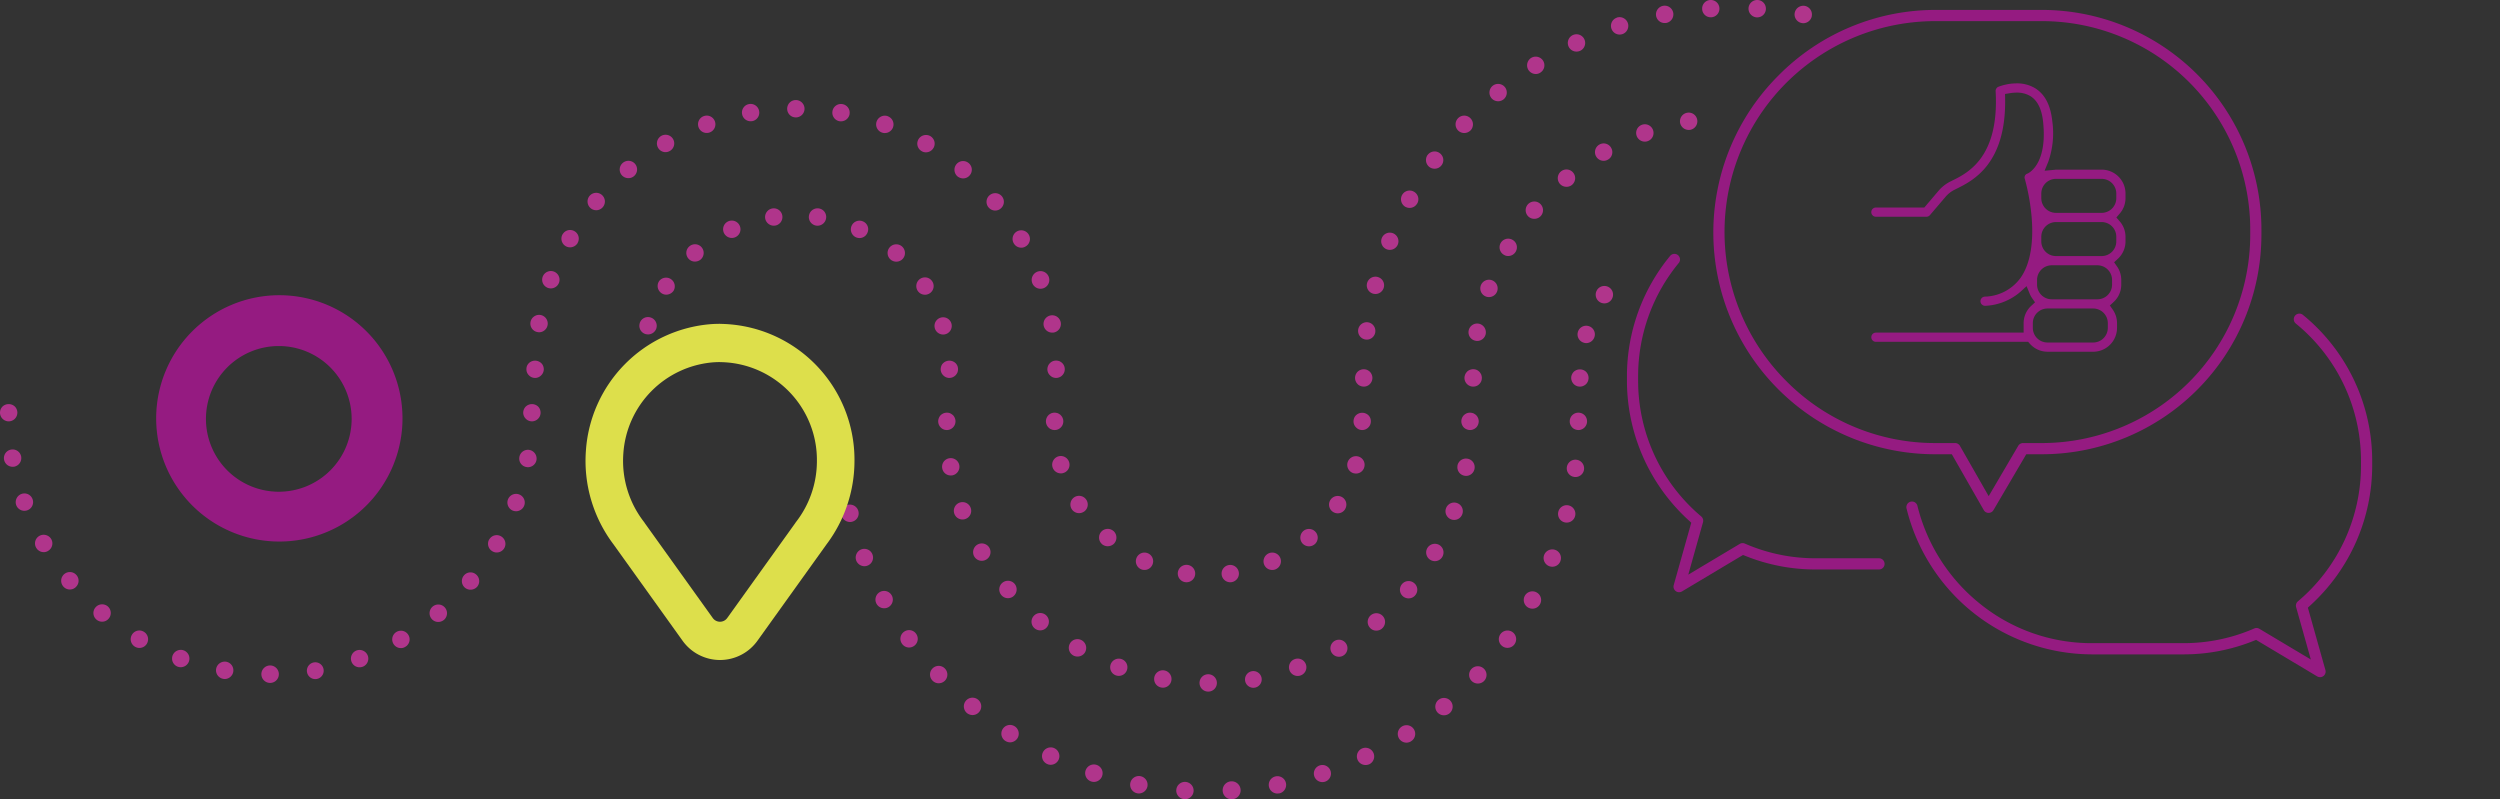 <svg xmlns="http://www.w3.org/2000/svg" xmlns:xlink="http://www.w3.org/1999/xlink" width="376.932" height="120.511" viewBox="0 0 376.932 120.511">
  <rect x="0" y="0" width="376.932" height="120.511" fill="#333333" stroke="none"/>
  <defs>
    <clipPath id="clip-path">
      <path id="Tracé_6826" data-name="Tracé 6826" d="M318.489,48.165H0V-72.346H318.489Z" transform="translate(0 72.346)" fill="#b0358b"/>
    </clipPath>
    <clipPath id="clip-path-2">
      <rect id="Rectangle_5015" data-name="Rectangle 5015" width="131.633" height="101.371" fill="none"/>
    </clipPath>
  </defs>
  <g id="Groupe_6454" data-name="Groupe 6454" transform="translate(-369 -3137.606)">
    <g id="Groupe_6417" data-name="Groupe 6417" transform="translate(369 3137.606)">
      <g id="Groupe_6084" data-name="Groupe 6084" transform="translate(0 0)" clip-path="url(#clip-path)">
        <g id="Groupe_6058" data-name="Groupe 6058" transform="translate(204.752 -0.001)">
          <path id="Tracé_6800" data-name="Tracé 6800" d="M1.915,19.268h0A1.312,1.312,0,0,0,.776,17.8a1.313,1.313,0,0,0-.328,2.605c.065,0,.118.013.17.013a1.3,1.3,0,0,0,1.3-1.153M3.2,12.552a1.291,1.291,0,0,0-.943-1.584,1.3,1.3,0,1,0-.641,2.527,1.334,1.334,0,0,0,.313.04A1.3,1.3,0,0,0,3.2,12.552M5.319,6.057a1.3,1.3,0,1,0-1.7.735,1.288,1.288,0,0,0,.485.092,1.3,1.3,0,0,0,1.218-.826m2.92-6.18V-.11a1.3,1.3,0,0,0-.511-1.781,1.3,1.3,0,0,0-1.781.511A1.326,1.326,0,0,0,6.458.4,1.4,1.4,0,0,0,7.1.558,1.3,1.3,0,0,0,8.239-.123m3.678-5.76A1.29,1.29,0,0,0,11.63-7.7a1.3,1.3,0,0,0-1.821.275H9.8A1.328,1.328,0,0,0,10.084-5.6a1.328,1.328,0,0,0,.773.248,1.291,1.291,0,0,0,1.059-.536m4.374-5.25a1.319,1.319,0,0,0-.067-1.859,1.3,1.3,0,0,0-1.846.052,1.322,1.322,0,0,0,.052,1.861,1.345,1.345,0,0,0,.9.353,1.376,1.376,0,0,0,.956-.406m4.987-4.687h0a1.319,1.319,0,0,0,.172-1.846,1.322,1.322,0,0,0-1.847-.17,1.32,1.32,0,0,0-.17,1.846,1.3,1.3,0,0,0,1.009.471,1.29,1.29,0,0,0,.836-.3M26.8-19.841h0a1.3,1.3,0,0,0,.406-1.807,1.321,1.321,0,0,0-1.806-.4A1.327,1.327,0,0,0,25-20.246a1.33,1.33,0,0,0,1.113.615,1.221,1.221,0,0,0,.693-.21m6-3.287a1.306,1.306,0,0,0,.63-1.741,1.306,1.306,0,0,0-1.742-.628,1.311,1.311,0,0,0-.628,1.741,1.31,1.31,0,0,0,1.191.746,1.391,1.391,0,0,0,.55-.118m6.363-2.514h0A1.317,1.317,0,0,0,40-27.29a1.319,1.319,0,0,0-1.651-.851v.013a1.3,1.3,0,0,0-.838,1.636,1.312,1.312,0,0,0,1.244.916,1.426,1.426,0,0,0,.4-.065m28.569-2.724A1.314,1.314,0,0,0,66.685-29.9a1.324,1.324,0,0,0-1.531,1.046A1.318,1.318,0,0,0,66.2-27.317a1.455,1.455,0,0,0,.25.027,1.315,1.315,0,0,0,1.283-1.074M45.79-27.33a1.314,1.314,0,0,0,1.046-1.531,1.307,1.307,0,0,0-1.531-1.048,1.317,1.317,0,0,0-1.048,1.531,1.3,1.3,0,0,0,1.283,1.061,1.5,1.5,0,0,0,.25-.013M60.807-29.4a1.307,1.307,0,0,0-1.231-1.388,1.316,1.316,0,0,0-1.388,1.231,1.325,1.325,0,0,0,1.231,1.388H59.5A1.306,1.306,0,0,0,60.807-29.4m-8.236,1.218A1.3,1.3,0,0,0,53.8-29.569a1.3,1.3,0,0,0-1.388-1.218A1.289,1.289,0,0,0,51.2-29.4a1.292,1.292,0,0,0,1.3,1.218Z" transform="translate(0.689 30.79)" fill="#b0358b"/>
        </g>
        <g id="Groupe_6059" data-name="Groupe 6059" transform="translate(204.304 55.672)">
          <path id="Tracé_6801" data-name="Tracé 6801" d="M.523,1.048a1.29,1.29,0,0,0,.5-.1A1.184,1.184,0,0,0,1.453.654a1.32,1.32,0,0,0,.38-.916,1.355,1.355,0,0,0-.38-.929,1.552,1.552,0,0,0-.431-.288,1.337,1.337,0,0,0-1.428.288,1.348,1.348,0,0,0-.38.929,1.313,1.313,0,0,0,.38.916A1.083,1.083,0,0,0,.025.943a1.277,1.277,0,0,0,.5.1" transform="translate(0.786 1.574)" fill="#b0358b"/>
        </g>
        <g id="Groupe_6061" data-name="Groupe 6061" transform="translate(221.409 16.394)">
          <path id="Tracé_6803" data-name="Tracé 6803" d="M1.945,12.883A1.326,1.326,0,0,0,.886,11.364,1.312,1.312,0,0,0-.633,12.425,1.3,1.3,0,0,0,.426,13.944a1.468,1.468,0,0,0,.223.027,1.316,1.316,0,0,0,1.3-1.088m1.716-6.39h0a1.309,1.309,0,1,0-1.676.786,1.346,1.346,0,0,0,.445.078,1.306,1.306,0,0,0,1.231-.865M6.463.51a1.29,1.29,0,0,0-.471-1.781A1.308,1.308,0,0,0,4.2-.8,1.308,1.308,0,0,0,4.682.981a1.175,1.175,0,0,0,.655.183A1.3,1.3,0,0,0,6.463.51M10.272-4.9a1.308,1.308,0,0,0-.157-1.846,1.309,1.309,0,0,0-1.846.157,1.321,1.321,0,0,0,.157,1.846,1.291,1.291,0,0,0,.838.3A1.324,1.324,0,0,0,10.272-4.9M14.96-9.572a1.309,1.309,0,0,0,.158-1.846,1.309,1.309,0,0,0-1.847-.158,1.309,1.309,0,0,0-.157,1.847,1.329,1.329,0,0,0,1.008.458,1.291,1.291,0,0,0,.838-.3m5.42-3.8a1.289,1.289,0,0,0,.471-1.779,1.292,1.292,0,0,0-1.781-.485,1.311,1.311,0,0,0-.485,1.781,1.305,1.305,0,0,0,1.139.666,1.333,1.333,0,0,0,.655-.183m6-2.788a1.306,1.306,0,0,0,.786-1.676,1.306,1.306,0,0,0-1.676-.785,1.306,1.306,0,0,0-.786,1.676,1.306,1.306,0,0,0,1.231.863,1.3,1.3,0,0,0,.445-.078m6.39-1.7a1.311,1.311,0,0,0,1.061-1.519,1.3,1.3,0,0,0-1.506-1.061,1.31,1.31,0,0,0-1.074,1.519,1.318,1.318,0,0,0,1.3,1.073,1.52,1.52,0,0,0,.223-.012" transform="translate(0.655 21.042)" fill="#b0358b"/>
        </g>
        <g id="Groupe_6062" data-name="Groupe 6062" transform="translate(220.802 55.672)">
          <path id="Tracé_6804" data-name="Tracé 6804" d="M.523,1.048a1.4,1.4,0,0,0,.51-.1,1.129,1.129,0,0,0,.42-.288A1.322,1.322,0,0,0,1.741.236a1.3,1.3,0,0,0,.092-.5.874.874,0,0,0-.027-.262,1.971,1.971,0,0,0-.065-.25,1.933,1.933,0,0,0-.132-.222,1.011,1.011,0,0,0-.157-.2,1.311,1.311,0,0,0-.42-.288,1.356,1.356,0,0,0-1.439.288c-.053.065-.1.132-.157.2a1.591,1.591,0,0,0-.118.222c-.027.078-.053.172-.08.25a1.984,1.984,0,0,0-.025.262,1.284,1.284,0,0,0,.1.5A1.285,1.285,0,0,0-.406.654a1.324,1.324,0,0,0,.929.393" transform="translate(0.786 1.574)" fill="#b0358b"/>
        </g>
        <g id="Groupe_6064" data-name="Groupe 6064" transform="translate(237.845 32.722)">
          <path id="Tracé_6806" data-name="Tracé 6806" d="M2,6.68H2a1.294,1.294,0,0,0-.878-1.624,1.3,1.3,0,0,0-.745,2.5,1.246,1.246,0,0,0,.365.067A1.316,1.316,0,0,0,2,6.68M4.588,1.023a1.308,1.308,0,0,0-.38-1.807A1.322,1.322,0,0,0,2.389-.4H2.4a1.309,1.309,0,0,0,.38,1.821,1.3,1.3,0,0,0,.706.21,1.29,1.29,0,0,0,1.1-.6" transform="translate(0.56 11.389)" fill="#b0358b"/>
        </g>
        <g id="Groupe_6065" data-name="Groupe 6065" transform="translate(236.893 55.691)">
          <path id="Tracé_6807" data-name="Tracé 6807" d="M.523,1.04A1.348,1.348,0,0,0,1.453.66,1.31,1.31,0,0,0,1.624.45C1.663.385,1.7.307,1.741.229a1.246,1.246,0,0,0,.065-.25.789.789,0,0,0,.027-.248,1.313,1.313,0,0,0-.38-.929,1.353,1.353,0,0,0-1.846,0,1.334,1.334,0,0,0-.393.929,1.57,1.57,0,0,0,.027.248c.025.093.052.17.078.25S-.6.385-.563.45a1.217,1.217,0,0,0,.17.21A1.266,1.266,0,0,0-.2.817,1.169,1.169,0,0,0,.025.935a.85.85,0,0,0,.25.078,1.57,1.57,0,0,0,.248.027" transform="translate(0.786 1.562)" fill="#b0358b"/>
        </g>
        <g id="Groupe_6066" data-name="Groupe 6066" transform="translate(125.104 62.215)">
          <path id="Tracé_6808" data-name="Tracé 6808" d="M.523,1.049A1.3,1.3,0,0,0,1.453.656a.569.569,0,0,0,.157-.2A1.127,1.127,0,0,0,1.741.238a1.564,1.564,0,0,0,.067-.25A.839.839,0,0,0,1.833-.26a.93.93,0,0,0-.025-.262c-.015-.078-.04-.157-.067-.25a1.719,1.719,0,0,0-.132-.222,1.011,1.011,0,0,0-.157-.2,1.311,1.311,0,0,0-.42-.288,1.351,1.351,0,0,0-1.008,0,1.3,1.3,0,0,0-.418.288,1.985,1.985,0,0,0-.17.2,1.79,1.79,0,0,0-.118.222,2.321,2.321,0,0,0-.078.25A1.74,1.74,0,0,0-.786-.26a1.57,1.57,0,0,0,.027.248,1.287,1.287,0,0,0,.078.25A1.169,1.169,0,0,0-.563.459a.787.787,0,0,0,.17.2,1.276,1.276,0,0,0,.916.393" transform="translate(0.786 1.576)" fill="#b0358b"/>
        </g>
        <g id="Groupe_6067" data-name="Groupe 6067" transform="translate(125.539 69.215)">
          <path id="Tracé_6809" data-name="Tracé 6809" d="M28.321,20.5a1.355,1.355,0,1,0-.08,0Zm-5.774-1.231a1.318,1.318,0,0,0-1.233-1.388,1.3,1.3,0,1,0-.157,2.605c.027,0,.052.013.08.013a1.317,1.317,0,0,0,1.309-1.231m12.883.34v.013a1.312,1.312,0,0,0-.485-2.579,1.307,1.307,0,0,0,.235,2.592,1.751,1.751,0,0,0,.25-.027M15.582,18.565A1.314,1.314,0,1,0,14.049,19.6h-.013a2.052,2.052,0,0,0,.248.025,1.331,1.331,0,0,0,1.3-1.059m26.787-.72a1.29,1.29,0,1,0-.391.065,1.4,1.4,0,0,0,.391-.065M8.76,16.98a1.315,1.315,0,1,0-1.651.838,1.417,1.417,0,0,0,.393.065,1.321,1.321,0,0,0,1.258-.9m40.286-1.769a1.309,1.309,0,0,0-1.113-2.369,1.3,1.3,0,0,0,.55,2.487,1.377,1.377,0,0,0,.563-.118m-46.86-.666A1.317,1.317,0,0,0,1.559,12.8a1.315,1.315,0,0,0-1.742.63,1.3,1.3,0,0,0,.63,1.741A1.166,1.166,0,0,0,1,15.3a1.322,1.322,0,0,0,1.191-.758m53.145-2.79a1.309,1.309,0,1,0-1.4-2.212,1.314,1.314,0,0,0,.693,2.422,1.268,1.268,0,0,0,.708-.21M-4.02,11.31A1.313,1.313,0,0,0-4.426,9.5a1.3,1.3,0,0,0-1.806.4,1.3,1.3,0,0,0,.406,1.807,1.332,1.332,0,0,0,.693.21A1.327,1.327,0,0,0-4.02,11.31M61.132,7.54a1.311,1.311,0,0,0-1.676-2.017,1.321,1.321,0,0,0-.17,1.847,1.318,1.318,0,0,0,1.846.17M-9.78,7.331a1.3,1.3,0,0,0-.17-1.847,1.312,1.312,0,0,0-1.847.172,1.321,1.321,0,0,0,.17,1.846,1.373,1.373,0,0,0,.84.3A1.3,1.3,0,0,0-9.78,7.331M66.356,2.643A1.3,1.3,0,0,0,66.3.8a1.318,1.318,0,0,0-1.859.052A1.3,1.3,0,0,0,64.5,2.695a1.329,1.329,0,0,0,.9.353,1.3,1.3,0,0,0,.956-.4m-81.346.013A1.32,1.32,0,0,0-14.939.8,1.3,1.3,0,0,0-16.784.744a1.3,1.3,0,0,0-.053,1.846,1.285,1.285,0,0,0,.943.42,1.317,1.317,0,0,0,.9-.353M70.925-2.869A1.306,1.306,0,0,0,70.637-4.7a1.312,1.312,0,0,0-1.819.288,1.306,1.306,0,0,0,.288,1.834,1.256,1.256,0,0,0,.76.248,1.291,1.291,0,0,0,1.059-.536m-90.513.235a1.306,1.306,0,0,0,.29-1.832,1.289,1.289,0,0,0-1.821-.288,1.291,1.291,0,0,0-.288,1.821,1.306,1.306,0,0,0,1.059.55,1.335,1.335,0,0,0,.76-.25M74.774-8.906h0a1.3,1.3,0,0,0-.51-1.781,1.312,1.312,0,0,0-1.781.511,1.316,1.316,0,0,0,.523,1.781,1.354,1.354,0,0,0,.628.157,1.286,1.286,0,0,0,1.139-.668m-98.25.445a1.309,1.309,0,0,0,.51-1.779,1.307,1.307,0,0,0-1.779-.511,1.306,1.306,0,0,0-.511,1.781A1.3,1.3,0,0,0-24.1-8.3a1.4,1.4,0,0,0,.628-.158M77.838-15.387a1.3,1.3,0,0,0-.731-1.7,1.324,1.324,0,0,0-1.7.733,1.315,1.315,0,0,0,.735,1.7,1.326,1.326,0,0,0,.485.092,1.281,1.281,0,0,0,1.216-.826m-104.455.655a1.293,1.293,0,0,0,.733-1.689v-.012a1.313,1.313,0,0,0-1.7-.733,1.323,1.323,0,0,0-.733,1.7,1.329,1.329,0,0,0,1.218.826,1.208,1.208,0,0,0,.485-.093M80.065-22.2a1.311,1.311,0,0,0-.943-1.6,1.3,1.3,0,0,0-1.584.943,1.305,1.305,0,0,0,.929,1.6,1.466,1.466,0,0,0,.326.04,1.3,1.3,0,0,0,1.271-.983m-109,.851a1.3,1.3,0,0,0,.943-1.584,1.323,1.323,0,0,0-1.6-.956,1.331,1.331,0,0,0-.941,1.6,1.323,1.323,0,0,0,1.269.983,1.368,1.368,0,0,0,.326-.04M81.413-29.238a1.306,1.306,0,0,0-1.138-1.454,1.307,1.307,0,0,0-1.454,1.126A1.3,1.3,0,0,0,79.947-28.1a.79.79,0,0,0,.17.013,1.312,1.312,0,0,0,1.3-1.151M-30.4-28.192a1.306,1.306,0,0,0,1.139-1.453,1.312,1.312,0,0,0-1.468-1.139,1.306,1.306,0,0,0-1.138,1.453,1.322,1.322,0,0,0,1.3,1.153.731.731,0,0,0,.17-.013" transform="translate(31.878 30.794)" fill="#b0358b"/>
        </g>
        <g id="Groupe_6068" data-name="Groupe 6068" transform="translate(236.67 62.219)">
          <path id="Tracé_6810" data-name="Tracé 6810" d="M.523,1.048A1.324,1.324,0,0,0,1.453.654,1.285,1.285,0,0,0,1.728.236a1.29,1.29,0,0,0,.1-.5,1.411,1.411,0,0,0-.1-.511,1.285,1.285,0,0,0-.275-.418A1.342,1.342,0,0,0,.025-1.479a1.459,1.459,0,0,0-.431.288,1.285,1.285,0,0,0-.275.418,1.2,1.2,0,0,0-.1.511,1.108,1.108,0,0,0,.1.5A1.285,1.285,0,0,0-.406.654,1.083,1.083,0,0,0,.025.943a1.29,1.29,0,0,0,.5.1" transform="translate(0.786 1.574)" fill="#b0358b"/>
        </g>
        <g id="Groupe_6069" data-name="Groupe 6069" transform="translate(141.445 62.221)">
          <path id="Tracé_6811" data-name="Tracé 6811" d="M.523,1.047a1.29,1.29,0,0,0,.5-.1A1.307,1.307,0,0,0,1.453.654a1.323,1.323,0,0,0,.38-.916,1.321,1.321,0,0,0-.1-.5,1.213,1.213,0,0,0-.275-.431,1.913,1.913,0,0,0-.431-.288,1.349,1.349,0,0,0-.76-.065,1.511,1.511,0,0,0-.237.065,2.255,2.255,0,0,0-.237.132,1,1,0,0,0-.195.157,1.213,1.213,0,0,0-.275.431,1.29,1.29,0,0,0-.1.5,1.316,1.316,0,0,0,.38.916,1.972,1.972,0,0,0,.195.17A1.012,1.012,0,0,0,.025.942a.76.76,0,0,0,.237.078,1.74,1.74,0,0,0,.262.027" transform="translate(0.786 1.572)" fill="#b0358b"/>
        </g>
        <g id="Groupe_6070" data-name="Groupe 6070" transform="translate(142.039 69.073)">
          <path id="Tracé_6812" data-name="Tracé 6812" d="M18.1,13.546a1.309,1.309,0,1,0-1.309,1.309A1.3,1.3,0,0,0,18.1,13.546m5.762.706a1.259,1.259,0,1,0-.223.027,1.154,1.154,0,0,0,.223-.027M11.239,13.18a1.309,1.309,0,1,0-2.579-.458A1.3,1.3,0,0,0,9.72,14.239a1.449,1.449,0,0,0,.237.027,1.3,1.3,0,0,0,1.283-1.086m19.483-.76a1.309,1.309,0,1,0-.89-2.462,1.309,1.309,0,0,0,.445,2.54,1.3,1.3,0,0,0,.445-.078m-26.186-.8a1.3,1.3,0,1,0-1.676.786,1.387,1.387,0,0,0,.458.078,1.287,1.287,0,0,0,1.218-.865m32.627-2.2a1.285,1.285,0,1,0-.655.183,1.22,1.22,0,0,0,.655-.183m-38.937-.5a1.324,1.324,0,0,0-.485-1.792A1.3,1.3,0,0,0-4.053,7.6,1.319,1.319,0,0,0-3.568,9.4a1.316,1.316,0,0,0,.655.17,1.321,1.321,0,0,0,1.139-.641M42.99,5.362h-.013a1.311,1.311,0,1,0-1.832-.17,1.267,1.267,0,0,0,.994.471,1.376,1.376,0,0,0,.851-.3M-7.536,5.154a1.311,1.311,0,0,0-.158-1.847,1.31,1.31,0,0,0-1.846.172,1.293,1.293,0,0,0,.157,1.832,1.312,1.312,0,0,0,.84.313,1.3,1.3,0,0,0,1.008-.47M48,.335h0A1.279,1.279,0,0,0,47.847-1.5,1.3,1.3,0,0,0,46-1.341,1.31,1.31,0,0,0,46.171.5a1.316,1.316,0,0,0,.838.3A1.286,1.286,0,0,0,48,.335M-12.552.453a1.319,1.319,0,0,0,.158-1.846,1.321,1.321,0,0,0-1.847-.158A1.31,1.31,0,0,0-14.4.3a1.29,1.29,0,0,0,1,.471,1.312,1.312,0,0,0,.85-.313M52.09-5.465a1.309,1.309,0,0,0-.471-1.794,1.324,1.324,0,0,0-1.794.485,1.308,1.308,0,0,0,.485,1.781,1.3,1.3,0,0,0,.655.183,1.3,1.3,0,0,0,1.126-.655m-68.779.42A1.306,1.306,0,0,0-16.2-6.826,1.322,1.322,0,0,0-18-7.311a1.327,1.327,0,0,0-.485,1.794,1.338,1.338,0,0,0,1.139.655,1.328,1.328,0,0,0,.655-.183M55.1-11.893a1.3,1.3,0,0,0-.773-1.676,1.311,1.311,0,0,0-1.676.771,1.314,1.314,0,0,0,.771,1.689,1.392,1.392,0,0,0,.46.08,1.291,1.291,0,0,0,1.218-.865m-74.906.72a1.306,1.306,0,0,0,.786-1.676,1.307,1.307,0,0,0-1.676-.786,1.312,1.312,0,0,0-.786,1.677,1.3,1.3,0,0,0,1.231.863,1.3,1.3,0,0,0,.445-.078m76.752-7.581h0a1.286,1.286,0,0,0-1.061-1.506A1.306,1.306,0,0,0,54.369-19.2h.012a1.289,1.289,0,0,0,1.061,1.506,1.123,1.123,0,0,0,.223.027,1.3,1.3,0,0,0,1.283-1.088m-78.741,1.008a1.325,1.325,0,0,0,1.059-1.518,1.307,1.307,0,0,0-1.519-1.061,1.293,1.293,0,0,0-1.059,1.506,1.293,1.293,0,0,0,1.281,1.086,1.428,1.428,0,0,0,.238-.013" transform="translate(23.334 20.347)" fill="#b0358b"/>
        </g>
        <g id="Groupe_6071" data-name="Groupe 6071" transform="translate(220.33 62.221)">
          <path id="Tracé_6813" data-name="Tracé 6813" d="M.523,1.047A1.74,1.74,0,0,0,.785,1.02,1.405,1.405,0,0,0,1.021.942,1.938,1.938,0,0,0,1.256.824c.067-.052.132-.1.2-.157a1.373,1.373,0,0,0,.38-.929,1.348,1.348,0,0,0-.38-.929.964.964,0,0,0-.2-.157,2.08,2.08,0,0,0-.235-.132,1.511,1.511,0,0,0-.237-.065,1.349,1.349,0,0,0-.76.065,1.552,1.552,0,0,0-.431.288,1.355,1.355,0,0,0-.38.929,1.38,1.38,0,0,0,.38.929A1.5,1.5,0,0,0,.025.942a1.29,1.29,0,0,0,.5.1" transform="translate(0.786 1.572)" fill="#b0358b"/>
        </g>
        <g id="Groupe_6072" data-name="Groupe 6072" transform="translate(157.916 54.364)">
          <path id="Tracé_6814" data-name="Tracé 6814" d="M.523,1.047A1.762,1.762,0,0,0,.785,1.02,1.582,1.582,0,0,0,1.033.942,1.184,1.184,0,0,0,1.256.824a1.126,1.126,0,0,0,.2-.17,1.265,1.265,0,0,0,.38-.916,1.278,1.278,0,0,0-.38-.929.727.727,0,0,0-.2-.157,1.23,1.23,0,0,0-.223-.132,1.7,1.7,0,0,0-.248-.065,1.292,1.292,0,0,0-1.178.353,1.984,1.984,0,0,0-.17.2,1.807,1.807,0,0,0-.12.222c-.038.093-.052.172-.078.25a1.984,1.984,0,0,0-.025.262A1.271,1.271,0,0,0-.393.654a1.271,1.271,0,0,0,.916.393" transform="translate(0.786 1.572)" fill="#b0358b"/>
        </g>
        <g id="Groupe_6073" data-name="Groupe 6073" transform="translate(79.965 15.085)">
          <path id="Tracé_6815" data-name="Tracé 6815" d="M78.259,14.009a1.31,1.31,0,1,0-.458-2.58,1.307,1.307,0,0,0,.223,2.594,1.389,1.389,0,0,0,.235-.013M1.952,12.883A1.316,1.316,0,0,0,.892,11.364,1.325,1.325,0,0,0-.627,12.425v.013A1.3,1.3,0,0,0,.434,13.944a1.651,1.651,0,0,0,.223.027,1.308,1.308,0,0,0,1.294-1.088M76.715,7.331a1.329,1.329,0,1,0-.46.078,1.389,1.389,0,0,0,.46-.078M3.668,6.506a1.31,1.31,0,1,0-1.676.773,1.353,1.353,0,0,0,.445.078,1.314,1.314,0,0,0,1.231-.851M74.016,1.034A1.3,1.3,0,0,0,74.5-.746a1.321,1.321,0,0,0-1.794-.485,1.306,1.306,0,0,0-.47,1.794,1.3,1.3,0,0,0,1.124.655,1.185,1.185,0,0,0,.655-.183M6.483.51H6.469A1.291,1.291,0,0,0,6-1.271,1.294,1.294,0,0,0,4.217-.8H4.206A1.321,1.321,0,0,0,4.69.994a1.307,1.307,0,0,0,.655.17A1.33,1.33,0,0,0,6.483.51M70.273-4.7a1.3,1.3,0,0,0,.17-1.834A1.312,1.312,0,0,0,68.6-6.7a1.312,1.312,0,0,0-.17,1.846h.013a1.274,1.274,0,0,0,.994.473,1.263,1.263,0,0,0,.84-.315M10.279-4.9a1.307,1.307,0,0,0-.157-1.846,1.309,1.309,0,0,0-1.846.157,1.321,1.321,0,0,0,.157,1.846,1.318,1.318,0,0,0,.851.315,1.31,1.31,0,0,0,.994-.471M65.6-9.7a1.29,1.29,0,0,0-.157-1.832,1.3,1.3,0,0,0-1.846.157,1.321,1.321,0,0,0,.157,1.846,1.38,1.38,0,0,0,.851.3A1.286,1.286,0,0,0,65.6-9.7m-50.631.132h0a1.311,1.311,0,0,0,.172-1.846,1.311,1.311,0,0,0-1.847-.158,1.31,1.31,0,0,0-.17,1.847,1.327,1.327,0,0,0,1.009.458,1.265,1.265,0,0,0,.836-.3m45.159-4.243a1.309,1.309,0,0,0-.471-1.794,1.324,1.324,0,0,0-1.794.485,1.3,1.3,0,0,0,.485,1.781A1.175,1.175,0,0,0,59-13.16a1.3,1.3,0,0,0,1.126-.655m-39.738.445h0a1.305,1.305,0,0,0,.485-1.781,1.311,1.311,0,0,0-1.794-.483,1.318,1.318,0,0,0-.47,1.794,1.3,1.3,0,0,0,1.124.655,1.335,1.335,0,0,0,.655-.185m33.637-3.548a1.306,1.306,0,0,0-.773-1.676v-.013a1.318,1.318,0,0,0-1.687.786,1.3,1.3,0,0,0,.785,1.676,1.079,1.079,0,0,0,.445.078,1.312,1.312,0,0,0,1.231-.851m-27.64.76a1.306,1.306,0,0,0,.786-1.676,1.306,1.306,0,0,0-1.676-.785,1.306,1.306,0,0,0-.786,1.676,1.306,1.306,0,0,0,1.231.863,1.3,1.3,0,0,0,.445-.078M47.477-18.92a1.306,1.306,0,0,0-1.061-1.506A1.291,1.291,0,0,0,44.9-19.365a1.313,1.313,0,0,0,1.059,1.518,1.331,1.331,0,0,0,.223.013,1.317,1.317,0,0,0,1.3-1.086m-14.7,1.061h0a1.294,1.294,0,0,0,1.061-1.519,1.3,1.3,0,0,0-1.506-1.061,1.293,1.293,0,0,0-1.061,1.519,1.294,1.294,0,0,0,1.283,1.073,1.422,1.422,0,0,0,.223-.012m7.907-1.874a1.313,1.313,0,0,0-1.309-1.309,1.305,1.305,0,0,0-1.309,1.309,1.3,1.3,0,0,0,1.309,1.309,1.312,1.312,0,0,0,1.309-1.309" transform="translate(0.648 21.042)" fill="#b0358b"/>
        </g>
        <g id="Groupe_6074" data-name="Groupe 6074" transform="translate(79.37 54.381)">
          <path id="Tracé_6816" data-name="Tracé 6816" d="M.523,1.04A1.276,1.276,0,0,0,1.439.647a1.277,1.277,0,0,0,.393-.916,1.446,1.446,0,0,0-.1-.511A1.136,1.136,0,0,0,1.439-1.2a1.353,1.353,0,0,0-1.846,0,1.322,1.322,0,0,0-.288.418,1.39,1.39,0,0,0-.092.511,1.258,1.258,0,0,0,.38.916,1.278,1.278,0,0,0,.929.393" transform="translate(0.786 1.562)" fill="#b0358b"/>
        </g>
        <g id="Groupe_6075" data-name="Groupe 6075" transform="translate(141.825 54.381)">
          <path id="Tracé_6817" data-name="Tracé 6817" d="M.523,1.04A1.33,1.33,0,0,0,1.453.647a.747.747,0,0,0,.157-.2A1.318,1.318,0,0,0,1.741.229a1.519,1.519,0,0,0,.065-.25.789.789,0,0,0,.027-.248,1.425,1.425,0,0,0-.092-.511A1.322,1.322,0,0,0,1.453-1.2a1.353,1.353,0,0,0-1.846,0,1.136,1.136,0,0,0-.288.418,1.411,1.411,0,0,0-.1.511A1.271,1.271,0,0,0-.393.647a1.271,1.271,0,0,0,.916.393" transform="translate(0.786 1.562)" fill="#b0358b"/>
        </g>
        <g id="Groupe_6076" data-name="Groupe 6076" transform="translate(96.4 31.413)">
          <path id="Tracé_6818" data-name="Tracé 6818" d="M45.6,7.583a1.3,1.3,0,1,0-.366.053,1.163,1.163,0,0,0,.366-.053m-43.6-.9a1.312,1.312,0,0,0-.89-1.624,1.294,1.294,0,0,0-1.624.878v.013A1.3,1.3,0,0,0,.369,7.569a1.847,1.847,0,0,0,.378.053A1.329,1.329,0,0,0,2.005,6.68M43.2,1.429a1.3,1.3,0,0,0,.393-1.807,1.3,1.3,0,0,0-1.807-.393,1.313,1.313,0,0,0-.393,1.807,1.294,1.294,0,0,0,1.1.6,1.25,1.25,0,0,0,.708-.21M4.6,1.023A1.312,1.312,0,0,0,2.4-.4,1.314,1.314,0,0,0,2.79,1.416a1.254,1.254,0,0,0,.708.21,1.344,1.344,0,0,0,1.1-.6M39.163-3.795a1.321,1.321,0,0,0-.13-1.847,1.313,1.313,0,0,0-1.859.132,1.307,1.307,0,0,0,.142,1.846,1.322,1.322,0,0,0,.853.315,1.311,1.311,0,0,0,.994-.445M8.682-3.678a1.316,1.316,0,0,0,.132-1.846,1.308,1.308,0,0,0-1.846-.13,1.294,1.294,0,0,0-.13,1.846,1.256,1.256,0,0,0,.981.445,1.345,1.345,0,0,0,.863-.315M33.808-7.684a1.279,1.279,0,0,0-.641-1.727,1.3,1.3,0,0,0-1.727.641,1.316,1.316,0,0,0,.64,1.741,1.4,1.4,0,0,0,.551.118,1.28,1.28,0,0,0,1.178-.773m-19.9.641a1.3,1.3,0,0,0,.655-1.727,1.308,1.308,0,0,0-1.742-.655,1.312,1.312,0,0,0-.64,1.741,1.32,1.32,0,0,0,1.189.76,1.259,1.259,0,0,0,.538-.118M27.59-9.9a1.3,1.3,0,0,0-1.113-1.479A1.309,1.309,0,0,0,25-10.263,1.309,1.309,0,0,0,26.11-8.783c.065,0,.13.013.182.013A1.311,1.311,0,0,0,27.59-9.9M19.877-8.783a1.315,1.315,0,0,0,1.113-1.493,1.3,1.3,0,0,0-1.479-1.1A1.315,1.315,0,0,0,18.4-9.9a1.319,1.319,0,0,0,1.3,1.126c.067,0,.132-.013.183-.013" transform="translate(0.565 11.389)" fill="#b0358b"/>
        </g>
        <g id="Groupe_6077" data-name="Groupe 6077" transform="translate(95.462 54.381)">
          <path id="Tracé_6819" data-name="Tracé 6819" d="M.523,1.04A1.33,1.33,0,0,0,1.453.647a1.32,1.32,0,0,0,.38-.916,1.355,1.355,0,0,0-.38-.929,1.37,1.37,0,0,0-1.859,0,1.291,1.291,0,0,0-.38.929,1.258,1.258,0,0,0,.38.916,1.3,1.3,0,0,0,.929.393" transform="translate(0.786 1.562)" fill="#b0358b"/>
        </g>
        <g id="Groupe_6078" data-name="Groupe 6078" transform="translate(0 60.928)">
          <path id="Tracé_6820" data-name="Tracé 6820" d="M.523,1.04A1.306,1.306,0,0,0,1.453.647a1.32,1.32,0,0,0,.38-.916,1.334,1.334,0,0,0-.38-.929,1.37,1.37,0,0,0-1.859,0,1.355,1.355,0,0,0-.38.929,1.32,1.32,0,0,0,.38.916,1.327,1.327,0,0,0,.929.393" transform="translate(0.786 1.562)" fill="#b0358b"/>
        </g>
        <g id="Groupe_6079" data-name="Groupe 6079" transform="translate(0.594 67.764)">
          <path id="Tracé_6821" data-name="Tracé 6821" d="M18.117,13.546a1.317,1.317,0,1,0-1.309,1.309,1.314,1.314,0,0,0,1.309-1.309m5.76.708h-.013a1.267,1.267,0,1,0-.222.025,1.606,1.606,0,0,0,.235-.025M11.242,13.18a1.315,1.315,0,0,0-1.061-1.519,1.328,1.328,0,0,0-1.519,1.061,1.312,1.312,0,0,0,1.063,1.518,1.237,1.237,0,0,0,.235.027,1.316,1.316,0,0,0,1.283-1.086m19.5-.76a1.311,1.311,0,0,0,.785-1.676,1.332,1.332,0,0,0-1.689-.786,1.314,1.314,0,0,0-.771,1.689,1.3,1.3,0,0,0,1.231.851,1.416,1.416,0,0,0,.445-.078m-26.186-.8a1.309,1.309,0,1,0-1.689.786,1.37,1.37,0,0,0,.456.078,1.308,1.308,0,0,0,1.233-.865m32.614-2.2h0a1.294,1.294,0,0,0,.485-1.781A1.308,1.308,0,1,0,35.386,8.95a1.3,1.3,0,0,0,1.139.655,1.163,1.163,0,0,0,.641-.183m-38.939-.5a1.309,1.309,0,0,0-.485-1.792A1.29,1.29,0,0,0-4.038,7.6,1.306,1.306,0,0,0-3.566,9.4a1.337,1.337,0,0,0,.655.183,1.316,1.316,0,0,0,1.139-.655M42.994,5.362a1.315,1.315,0,1,0-1.846-.17,1.293,1.293,0,0,0,1.008.471,1.375,1.375,0,0,0,.838-.3M-7.534,5.154a1.309,1.309,0,0,0-.155-1.847,1.312,1.312,0,0,0-1.847.172,1.3,1.3,0,0,0,.158,1.832,1.312,1.312,0,0,0,.85.313,1.285,1.285,0,0,0,.994-.47M48.021.348a1.308,1.308,0,0,0-.17-1.846,1.28,1.28,0,0,0-1.832.157A1.307,1.307,0,0,0,46.175.5a1.313,1.313,0,0,0,.838.3A1.344,1.344,0,0,0,48.021.348m-60.569.1a1.3,1.3,0,0,0,.157-1.846,1.315,1.315,0,0,0-1.844-.158A1.321,1.321,0,0,0-14.394.3a1.3,1.3,0,0,0,1.008.47,1.3,1.3,0,0,0,.838-.313M52.107-5.465a1.306,1.306,0,0,0-.485-1.781,1.292,1.292,0,0,0-1.781.471h-.013a1.306,1.306,0,0,0,.485,1.781,1.206,1.206,0,0,0,.655.183,1.318,1.318,0,0,0,1.139-.655m-68.791.42A1.306,1.306,0,0,0-16.2-6.826a1.323,1.323,0,0,0-1.794-.485,1.3,1.3,0,0,0-.471,1.794,1.3,1.3,0,0,0,1.126.655,1.224,1.224,0,0,0,.655-.183m71.8-6.848h0a1.306,1.306,0,0,0-.786-1.676,1.31,1.31,0,0,0-1.674.771,1.324,1.324,0,0,0,.771,1.689,1.39,1.39,0,0,0,.458.08,1.319,1.319,0,0,0,1.231-.865m-74.918.72a1.305,1.305,0,0,0,.785-1.676,1.306,1.306,0,0,0-1.676-.786,1.321,1.321,0,0,0-.785,1.689,1.31,1.31,0,0,0,1.229.851,1.314,1.314,0,0,0,.446-.078m76.765-7.581A1.329,1.329,0,0,0,55.9-20.274a1.314,1.314,0,0,0-1.519,1.061v.013a1.289,1.289,0,0,0,1.061,1.506,1.425,1.425,0,0,0,.222.027,1.322,1.322,0,0,0,1.3-1.088m-78.756,1.009a1.325,1.325,0,0,0,1.059-1.519,1.306,1.306,0,0,0-1.518-1.061,1.3,1.3,0,0,0-1.061,1.519,1.308,1.308,0,0,0,1.3,1.073,1.508,1.508,0,0,0,.223-.012" transform="translate(23.332 20.347)" fill="#b0358b"/>
        </g>
        <g id="Groupe_6080" data-name="Groupe 6080" transform="translate(78.886 60.928)">
          <path id="Tracé_6822" data-name="Tracé 6822" d="M.523,1.04A1.306,1.306,0,0,0,1.453.647a1.258,1.258,0,0,0,.38-.916,1.291,1.291,0,0,0-.38-.929,1.353,1.353,0,0,0-1.846,0,1.31,1.31,0,0,0-.393.929A1.277,1.277,0,0,0-.393.647a1.273,1.273,0,0,0,.916.393" transform="translate(0.786 1.562)" fill="#b0358b"/>
        </g>
        <g id="Groupe_6081" data-name="Groupe 6081" transform="translate(157.706 62.218)">
          <path id="Tracé_6823" data-name="Tracé 6823" d="M.523,1.048a1.57,1.57,0,0,0,.248-.027.755.755,0,0,0,.25-.078A.73.73,0,0,0,1.243.825a.787.787,0,0,0,.2-.17A1.136,1.136,0,0,0,1.728.237a1.321,1.321,0,0,0,.1-.5,1.29,1.29,0,0,0-.393-.929.569.569,0,0,0-.2-.157,1.274,1.274,0,0,0-.222-.132,1.406,1.406,0,0,0-.25-.065,1.1,1.1,0,0,0-.51,0,1.227,1.227,0,0,0-.237.065,1.414,1.414,0,0,0-.237.132,1,1,0,0,0-.195.157,1.348,1.348,0,0,0-.38.929,1.316,1.316,0,0,0,.38.916,1.972,1.972,0,0,0,.195.17A.808.808,0,0,0,.025.943a.672.672,0,0,0,.237.078,1.74,1.74,0,0,0,.262.027" transform="translate(0.786 1.574)" fill="#b0358b"/>
        </g>
        <g id="Groupe_6082" data-name="Groupe 6082" transform="translate(158.638 68.757)">
          <path id="Tracé_6824" data-name="Tracé 6824" d="M14.982,7.6a1.306,1.306,0,1,0-.183.013c.053,0,.118-.013.183-.013M9.5,6.49A1.311,1.311,0,0,0,6.9,6.11,1.316,1.316,0,0,0,8.018,7.6c.065,0,.118.013.183.013A1.31,1.31,0,0,0,9.5,6.49m12.177-.851a1.309,1.309,0,0,0-1.088-2.382A1.323,1.323,0,0,0,19.931,5a1.3,1.3,0,0,0,1.193.76,1.193,1.193,0,0,0,.55-.118M3.056,4.984A1.3,1.3,0,0,0,.685,3.9a1.317,1.317,0,0,0,.641,1.741,1.331,1.331,0,0,0,.538.118,1.3,1.3,0,0,0,1.191-.773m24.47-3.1A1.309,1.309,0,0,0,27.671.035,1.324,1.324,0,0,0,25.812-.11a1.334,1.334,0,0,0-.132,1.859,1.352,1.352,0,0,0,.994.446,1.289,1.289,0,0,0,.851-.315M-2.68,1.737A1.334,1.334,0,0,0-2.811-.122h-.012A1.311,1.311,0,0,0-4.67.022a1.309,1.309,0,0,0,.145,1.846h-.013a1.349,1.349,0,0,0,.863.315,1.351,1.351,0,0,0,1-.445M32.095-3.383a1.306,1.306,0,0,0-.38-1.806A1.312,1.312,0,0,0,29.9-4.8a1.311,1.311,0,0,0,.393,1.807A1.294,1.294,0,0,0,31-2.78a1.29,1.29,0,0,0,1.1-.6m-39.384.368A1.3,1.3,0,0,0-6.9-4.822,1.311,1.311,0,0,0-8.7-5.215a1.314,1.314,0,0,0-.391,1.821A1.307,1.307,0,0,0-8-2.807a1.274,1.274,0,0,0,.706-.208M35-9.72a1.3,1.3,0,0,0-.876-1.624,1.323,1.323,0,0,0-1.637.891,1.318,1.318,0,0,0,.891,1.624,1.978,1.978,0,0,0,.366.052A1.287,1.287,0,0,0,35-9.72m-45.38.865a1.3,1.3,0,0,0,.891-1.624,1.312,1.312,0,0,0-1.624-.89A1.315,1.315,0,0,0-12-9.746a1.31,1.31,0,0,0,1.256.943,1.154,1.154,0,0,0,.366-.052" transform="translate(12.052 11.419)" fill="#b0358b"/>
        </g>
        <g id="Groupe_6083" data-name="Groupe 6083" transform="translate(204.069 62.237)">
          <path id="Tracé_6825" data-name="Tracé 6825" d="M.523,1.04A1.3,1.3,0,0,0,1.453.647a1.267,1.267,0,0,0,.38-.916,1.425,1.425,0,0,0-.092-.511A1.322,1.322,0,0,0,1.453-1.2a1.353,1.353,0,0,0-1.846,0,1.136,1.136,0,0,0-.288.418,1.446,1.446,0,0,0-.1.511A1.273,1.273,0,0,0-.393.647a1.273,1.273,0,0,0,.916.393" transform="translate(0.786 1.562)" fill="#b0358b"/>
        </g>
      </g>
    </g>
    <g id="Groupe_6442" data-name="Groupe 6442" transform="translate(614.299 3138.333)">
      <g id="Groupe_6444" data-name="Groupe 6444" transform="translate(0 0)" clip-path="url(#clip-path-2)">
        <path id="Tracé_8117" data-name="Tracé 8117" d="M90.424,0Z" transform="translate(-27.308 0)" fill="#f0eaef"/>
        <path id="Tracé_8119" data-name="Tracé 8119" d="M56.594,76.728a.845.845,0,0,1-.723-.425l-4.814-8.419H48.541A33.436,33.436,0,0,1,24.952,10.745,33.315,33.315,0,0,1,48.648.89h16A33.127,33.127,0,0,1,97.737,33.979V34.8A33.121,33.121,0,0,1,64.654,67.884H62.281L57.332,76.31a.846.846,0,0,1-.727.418ZM48.648,2.579A31.791,31.791,0,0,0,26.116,56.867a31.526,31.526,0,0,0,22.425,9.328h3.007a.847.847,0,0,1,.733.424L56.613,74.2l4.455-7.587a.848.848,0,0,1,.729-.417h2.857A31.43,31.43,0,0,0,96.049,34.8v-.821a31.436,31.436,0,0,0-31.4-31.4Z" transform="translate(-2.074 -0.122)" fill="#951b81"/>
        <path id="Tracé_8120" data-name="Tracé 8120" d="M111.207,108.786a.845.845,0,0,1-.434-.12l-9.205-5.5-.4.159a28.282,28.282,0,0,1-10.554,2.025h-13.8A28.875,28.875,0,0,1,48.87,83.377a.845.845,0,1,1,1.641-.4A27.322,27.322,0,0,0,59.99,97.759a26.74,26.74,0,0,0,16.829,5.9h13.8a26.589,26.589,0,0,0,10.674-2.215.826.826,0,0,1,.336-.071.84.84,0,0,1,.433.12l7.76,4.632-2.22-7.894a.846.846,0,0,1,.267-.874A26.727,26.727,0,0,0,117.383,76.9v-.7a26.694,26.694,0,0,0-9.8-20.709.845.845,0,1,1,1.072-1.305A28.377,28.377,0,0,1,119.072,76.2v.7a28.515,28.515,0,0,1-9.305,21.045l-.394.358,2.647,9.412a.844.844,0,0,1-.813,1.073" transform="translate(-6.709 -7.415)" fill="#951b81"/>
        <path id="Tracé_8121" data-name="Tracé 8121" d="M7.865,94.547a.844.844,0,0,1-.813-1.073L9.7,84.062,9.3,83.7A28.515,28.515,0,0,1,0,62.658v-.7A28.5,28.5,0,0,1,6.476,43.882a.844.844,0,1,1,1.3,1.072,26.822,26.822,0,0,0-6.09,17v.7A26.726,26.726,0,0,0,11.2,83.122a.849.849,0,0,1,.268.875l-2.221,7.9,7.76-4.633a.84.84,0,0,1,.433-.12.826.826,0,0,1,.336.071,26.589,26.589,0,0,0,10.674,2.215h9.58a.845.845,0,0,1,0,1.689h-9.58A28.285,28.285,0,0,1,17.9,89.09l-.4-.159L8.3,94.427a.842.842,0,0,1-.433.12" transform="translate(0 -5.984)" fill="#951b81"/>
        <path id="Tracé_8122" data-name="Tracé 8122" d="M69.273,54.187a3.547,3.547,0,0,1-2.661-1.205l-.257-.286H43.43a.694.694,0,1,1,0-1.387H65.675V49.883a3.555,3.555,0,0,1,1.167-2.632l.553-.511-.431-.617a3.641,3.641,0,0,1-.375-.68l-.47-1.139-.908.832a8.7,8.7,0,0,1-5.3,2.13h0a.709.709,0,0,1-.744-.635.694.694,0,0,1,.634-.747,6.857,6.857,0,0,0,5.465-2.911c1.4-2.039,1.954-5.218,1.606-9.192a32.219,32.219,0,0,0-1.014-5.637.611.611,0,0,1,.355-.8l.07-.023.064-.034c.489-.257,2.893-1.839,2.264-7.76-.2-1.925-.857-3.233-1.938-3.891a3.9,3.9,0,0,0-2.055-.513,6.436,6.436,0,0,0-1.008.084l-.736.12.012.745c.151,9.839-4.888,12.336-7.308,13.537l-.314.156a4.344,4.344,0,0,0-1.36,1.065L51.55,33.591a.7.7,0,0,1-.53.245H43.4a.694.694,0,0,1,0-1.388h7.3l2.139-2.517a5.682,5.682,0,0,1,1.8-1.408l.314-.157c2.3-1.137,7.065-3.5,6.5-13.451a.693.693,0,0,1,.435-.682,7.931,7.931,0,0,1,2.729-.506,5.272,5.272,0,0,1,2.757.712c1.48.89,2.361,2.553,2.616,4.942a12.964,12.964,0,0,1-.615,6.209L68.835,26.9l1.41-.129.176-.022a.912.912,0,0,1,.13-.014h6.885a3.6,3.6,0,0,1,3.6,3.6v.707a3.533,3.533,0,0,1-.892,2.339l-.489.565.489.565a3.533,3.533,0,0,1,.892,2.34v.707a3.553,3.553,0,0,1-1.166,2.631l-.553.511.43.617a3.567,3.567,0,0,1,.65,2.05v.707a3.555,3.555,0,0,1-1.167,2.632l-.553.511.43.617a3.565,3.565,0,0,1,.65,2.05v.707a3.6,3.6,0,0,1-3.6,3.6Zm0-6.516a2.213,2.213,0,0,0-2.211,2.211v.707A2.213,2.213,0,0,0,69.273,52.8h6.886a2.214,2.214,0,0,0,2.211-2.211v-.707a2.214,2.214,0,0,0-2.211-2.211Zm.639-6.516A2.214,2.214,0,0,0,67.7,43.367v.707a2.214,2.214,0,0,0,2.211,2.211H76.8a2.214,2.214,0,0,0,2.21-2.211v-.707a2.214,2.214,0,0,0-2.21-2.211Zm.639-6.515a2.213,2.213,0,0,0-2.211,2.21v.707a2.213,2.213,0,0,0,2.211,2.21h6.885a2.212,2.212,0,0,0,2.211-2.21v-.707a2.212,2.212,0,0,0-2.211-2.21Zm0-6.516a2.213,2.213,0,0,0-2.211,2.211v.707a2.213,2.213,0,0,0,2.211,2.21h6.885a2.212,2.212,0,0,0,2.211-2.21v-.707a2.213,2.213,0,0,0-2.211-2.211Z" transform="translate(-5.866 -1.885)" fill="#951b81"/>
      </g>
    </g>
    <path id="Tracé_8123" data-name="Tracé 8123" d="M20.275,0c-.479,0-.963.017-1.443.053A20.527,20.527,0,0,0,.055,19.134,20.88,20.88,0,0,0,4.239,33.28l.07.1,10.3,14.371a6.941,6.941,0,0,0,11.334,0l10.3-14.371.07-.1a20.96,20.96,0,0,0,4.236-12.627A20.487,20.487,0,0,0,20.275.006m0,5.768A14.746,14.746,0,0,1,34.884,20.652a14.984,14.984,0,0,1-3.23,9.328h.012l-10.3,14.371a1.338,1.338,0,0,1-2.185,0L8.885,29.98H8.9a15.009,15.009,0,0,1-3.2-10.427A14.783,14.783,0,0,1,19.226,5.806c.353-.026.7-.038,1.05-.038" transform="translate(457.283 3186.431)" fill="#dddf4b"/>
    <path id="Tracé_8124" data-name="Tracé 8124" d="M39.362,156.35a10.983,10.983,0,1,1,10.981-10.985v.005A10.981,10.981,0,0,1,39.362,156.35m.079-29.628A18.569,18.569,0,1,0,58.01,145.291a18.569,18.569,0,0,0-18.569-18.569" transform="translate(371.675 3055.395)" fill="#951b81"/>
  </g>
</svg>
